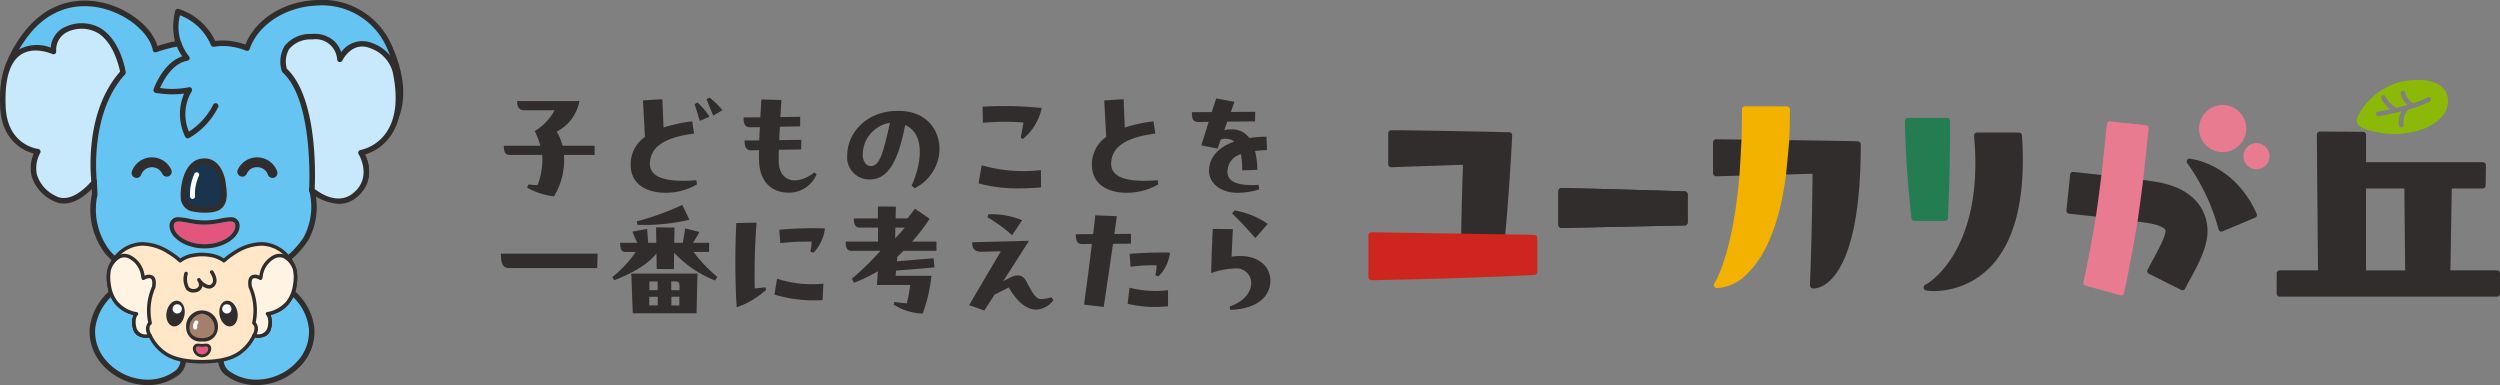 <svg xmlns="http://www.w3.org/2000/svg" width="345.051" height="53.148" viewBox="0 0 345.051 53.148">
  <rect x="0" y="0" width="345.051" height="53.148" fill="#808080" stroke="none"/>
  <g id="グループ_23722" data-name="グループ 23722" transform="translate(-410 -12.852)">
    <g id="グループ_23683" data-name="グループ 23683" transform="translate(479.139 26.312)">
      <path id="パス_58896" data-name="パス 58896" d="M217.074,51.224V52.49h-4.231a9.62,9.62,0,0,1-1.375,5.714,9.925,9.925,0,0,1-3.706-1.193l.18-.452a7.837,7.837,0,0,0,1.266.09,9.615,9.615,0,0,0,.633-4.158h-4.467c-.56,0-.831-.272-.831-1.266h5.045a11,11,0,0,0-.778-2.025,7.6,7.6,0,0,0,2.749-2.875h-4.285c-.561,0-.922-.452-.886-1.265h8.589a5.955,5.955,0,0,1-3.128,4.213,7.405,7.405,0,0,1,.8,1.953Z" transform="translate(-204.145 -44.569)" fill="#302d2c"/>
      <path id="パス_58897" data-name="パス 58897" d="M240.361,55.721l.073.578a8.549,8.549,0,0,1-4.358,1.157c-2.5,0-4.792-1.1-4.792-3.87a4.575,4.575,0,0,1,1.971-3.833l-.271-5.045,2.676-.163.162,3.906a19.8,19.8,0,0,1,3.96-.85l.253,1.682c-4.629.6-6.039,2.17-6.094,4.123-.073,2.3,3.164,2.585,6.419,2.314M240.505,45a9.3,9.3,0,0,1,1.664,1.954l-1.338.579c-.235-.759-.471-1.519-.723-2.3Zm1.646-.687a9.21,9.21,0,0,1,1.791,1.754l-1.266.742c-.308-.759-.669-1.646-.922-2.243Z" transform="translate(-213.379 -44.311)" fill="#302d2c"/>
      <path id="パス_58898" data-name="パス 58898" d="M265.16,55.032a4.085,4.085,0,0,1-3.851,2.55c-2.441,0-4.014-1.591-4.087-4.412-.018-.452-.018-.94,0-1.446l-1.1.018c-.777.018-.9-.669-.9-1.356l2.025-.018c.018-.578.054-1.212.09-1.827l-1.356.018c-.8.018-.9-.669-.9-1.356l2.314-.018.145-2.459,2.767.072-.145,2.351,2.731-.035v1.319l-2.8.055c-.036.633-.072,1.265-.09,1.844l3.038-.035v1.319l-3.092.055c-.018.542-.037,1.121-.018,1.572.054,2.93,2.568,3.381,4.918,1.556Z" transform="translate(-221.594 -44.454)" fill="#302d2c"/>
      <path id="パス_58899" data-name="パス 58899" d="M284.038,47.129c3.779,0,5.642,2.549,5.642,5.262a6.115,6.115,0,0,1-3.436,5.408l-.416-.362c1.555-3.4,1.735-7.233-.886-8.354-.976,5.117-2.441,7.5-4.828,7.5a3.024,3.024,0,0,1-3.164-3.327c0-3.02,2.585-6.13,7-6.13Zm-1.193,1.645a4.472,4.472,0,0,0-3.761,4.412c0,.868.452,1.555,1.1,1.555,1.193,0,1.663-1.464,2.658-5.967" transform="translate(-229.15 -45.284)" fill="#302d2c"/>
      <path id="パス_58900" data-name="パス 58900" d="M305.065,54.28a20.855,20.855,0,0,0,8.173.669l.018,2.386c-1.049.091-2.061.127-2.983.127a19.476,19.476,0,0,1-5.642-.687Zm.163-5.859-.037-2.224c.977-.054,1.99-.091,3-.091a49.483,49.483,0,0,1,5.153.272,7.527,7.527,0,0,1-2.6,4.285l-.289-.2c.109-.543.216-1.1.38-2.08a32.471,32.471,0,0,0-5.605.036" transform="translate(-238.71 -44.931)" fill="#302d2c"/>
      <path id="パス_58901" data-name="パス 58901" d="M337.677,56.424a8.552,8.552,0,0,1-4.359,1.157c-2.494,0-4.791-1.1-4.791-3.87a4.6,4.6,0,0,1,1.971-3.833l-.271-5.045,2.676-.162.162,3.906a19.755,19.755,0,0,1,3.96-.85l.253,1.681c-4.63.6-6.04,2.17-6.094,4.123-.072,2.3,3.165,2.586,6.42,2.315Z" transform="translate(-246.96 -44.435)" fill="#302d2c"/>
      <path id="パス_58902" data-name="パス 58902" d="M358.809,56.439l.09.615a9.539,9.539,0,0,1-3.11.47c-1.989,0-3.978-1.211-3.815-3.291.126-1.573,1.211-2.984,3.49-3.779a2.139,2.139,0,0,0-1.863-.289l-.452,1.265-2.242-.451,1.012-3.237-1.392.018c-.85.018-.922-.6-.922-1.356l2.749-.018.6-1.881,2.531.47-.506,1.392,3.363-.018-.018,1.32-3.833.036-.416,1.176a4.4,4.4,0,0,1,.94-.109,2.931,2.931,0,0,1,2.513,1.193,18.721,18.721,0,0,1,2.369-.181l.072,1.845c-.615.018-1.157.072-1.646.126a13.038,13.038,0,0,1,.326,2.6l-2.1.072a11.538,11.538,0,0,0-.181-2.224,2.479,2.479,0,0,0-1.844,2.224c-.126,1.41,1.049,2.206,4.285,2.007" transform="translate(-254.239 -44.378)" fill="#302d2c"/>
      <g id="グループ_23679" data-name="グループ 23679" transform="translate(0 14.823)">
        <path id="パス_58903" data-name="パス 58903" d="M217.225,79.217H205.073c-.958,0-1.138-.723-1.138-1.989H217.28Z" transform="translate(-203.935 -70.501)" fill="#302d2c"/>
        <path id="パス_58904" data-name="パス 58904" d="M240.78,73.445h-2.152A20.284,20.284,0,0,0,241.9,76.88l-.29.506a15.423,15.423,0,0,1-5.66-3.834l-.036,2.261-2.369-.018-.036-2.153c-1.356,1.773-4.014,3-5.823,3.707l-.271-.434a15.863,15.863,0,0,0,3.237-3.472h-1.392c-.507,0-.76-.253-.76-1.266h2.369a14.444,14.444,0,0,1-.669-1.536l2.025-.38c.054.8.108,1.483.145,1.917h1.121l-.036-2.134,2.55.036-.036,2.1h1.175c.09-.506.2-1.121.325-1.989l1.971.488a12.5,12.5,0,0,1-.9,1.5h2.242Zm-10.741,2.984h9.132l-.127,5.479h-8.806ZM238.068,69a27.727,27.727,0,0,1-7.179.705l-.09-.488a37.9,37.9,0,0,0,6.275-2.261Zm-4.376,10.632h-1.176v1.193h1.176Zm-.018-2.116h-1.139v1.212h1.139Zm3.021,1.212v-.6c0-.452-.145-.615-.615-.615h-.524v1.212Zm-1.121,2.1h1.1V79.629h-1.1Z" transform="translate(-212.045 -66.953)" fill="#302d2c"/>
        <path id="パス_58905" data-name="パス 58905" d="M257.5,79.6l.109.344a11.294,11.294,0,0,1-4.069,2.422c-.126-1.953-.181-4.1-.181-6.148,0-2.025.054-3.96.126-5.478l2.8-.054a90.718,90.718,0,0,0-.253,9.077c.524-.036,1.048-.09,1.464-.162m1.609-1.176a15.717,15.717,0,0,0,6.4.687l-.109,2.261a18.615,18.615,0,0,1-6.636-.759Zm.452-4.918-.126-1.844a53.06,53.06,0,0,1,6.292-.181,5.815,5.815,0,0,1-1.591,3.363l-.434-.162a5.967,5.967,0,0,0,.181-1.374,33.975,33.975,0,0,0-4.322.2" transform="translate(-221.002 -68.241)" fill="#302d2c"/>
        <path id="パス_58906" data-name="パス 58906" d="M289.149,73.4h-4.539c-.29.289-.579.561-.869.832l-.054.615,5.063-.416.126,1.266-5.3.434-.072.723h4.954a21.68,21.68,0,0,1-1.211,5.208,7.874,7.874,0,0,1-4.014-1.248l.126-.362c.543.091,1.175.163,1.7.2.217-.923.325-1.555.488-2.532h-4.611l.126-1.9a23.2,23.2,0,0,1-3.291,1.591l-.307-.542a41.041,41.041,0,0,0,3.96-3.87H277.45c-.561,0-.832-.271-.832-1.265h4.466V70.2h-2.513c-.56,0-.832-.361-.832-1.265h3.327V67.284l2.478.018-.036,1.627h1.628c.343-.416.759-.958,1.049-1.338l2.025,1.392a27.759,27.759,0,0,1-2.423,3.146h3.364Zm-5.679-3.2-.018,1.464a14.858,14.858,0,0,0,1.32-1.464Z" transform="translate(-229.036 -67.067)" fill="#302d2c"/>
        <path id="パス_58907" data-name="パス 58907" d="M314.269,80.777a3.1,3.1,0,0,1-2.369,1.3c-1.356,0-2.658-1.085-3.779-3.056l-1.971.994-1.41,2.188-2.1-.741,4.376-7.432L304.4,74.1c-1.067,0-1.338-.488-1.338-1.32l7.848-.2-3.563,5.57.994-.506c.9-.452,1.682-.416,2.152.47.94,1.754,1.356,2.495,2.043,2.513a5.572,5.572,0,0,0,1.483-.253Zm-5.7-8.969a21.007,21.007,0,0,0-3.4-2.478l.127-.4c.253-.018.361-.018.416-.018a11.248,11.248,0,0,1,4.249.831Z" transform="translate(-238.021 -67.631)" fill="#302d2c"/>
        <path id="パス_58908" data-name="パス 58908" d="M332.742,71.7v1.356l-2.477.018c-.452,3.11-.9,6.2-1.284,8.716l-2.713-.325c.344-2.459.724-5.407,1.085-8.372l-1.32.018c-.8.018-.9-.651-.9-1.356l2.386-.018c.109-.867.218-1.755.308-2.6l2.965.126c-.109.813-.217,1.627-.343,2.459Zm-.2,7.432a14.566,14.566,0,0,0,5.317.344V81.7c-.651.054-1.266.09-1.827.09a15.963,15.963,0,0,1-3.743-.434Zm.018-4.665c1.573-.145,3.508-.2,5.57-.181a5.6,5.6,0,0,1-1.591,3.291l-.435-.163a5.93,5.93,0,0,0,.181-1.375,24.445,24.445,0,0,0-3.6.2Z" transform="translate(-245.787 -67.707)" fill="#302d2c"/>
        <path id="パス_58909" data-name="パス 58909" d="M361.84,77.805c0,1.989-1.536,3.888-5.551,4.032l-.054-.47c2.586-.868,3.182-2.695,2.893-3.743a2.019,2.019,0,0,0-2.169-1.5,10.071,10.071,0,0,0-3.291.651c.036-1.917.145-4.448.217-6.112l2.784.036c-.072,1.3-.144,2.713-.18,3.8,3.363-.506,5.352,1.157,5.352,3.309m-2.079-5.877c-1.013-1.176-2.134-2.369-3.2-3.4l.326-.416a11.2,11.2,0,0,1,4.592,1.863Z" transform="translate(-255.642 -67.354)" fill="#302d2c"/>
      </g>
    </g>
    <g id="グループ_23684" data-name="グループ 23684" transform="translate(598.875 23.878)">
      <path id="パス_58910" data-name="パス 58910" d="M223.462,102.284l.006-.111a.428.428,0,0,0-.418-.45l-.111,0c-12.5-.274-16.011-.277-16.045-.277h-.107a.427.427,0,0,0-.427.427v4.255a.425.425,0,0,0,.131.308.437.437,0,0,0,.312.12l9.872-.34-.048,1.478c-.073,2.236-.164,5.685-.2,8.5h6.053c.648-6.907.98-13.849.984-13.909" transform="translate(-203.632 -94.501)" fill="#302d2c"/>
      <path id="パス_58911" data-name="パス 58911" d="M248.426,110.276l-.1,0h0c-12.5-.394-16.756-.448-16.8-.449h-.1a.333.333,0,0,0-.306.122.427.427,0,0,0-.128.305V114.9a.426.426,0,0,0,.427.427h.1l.446-.009c1.222-.026,5.335-.114,16.35-.334l.1,0a.429.429,0,0,0,.42-.427V110.7a.429.429,0,0,0-.413-.427" transform="translate(-204.778 -94.892)" fill="#302d2c"/>
      <path id="パス_58912" data-name="パス 58912" d="M273.345,103.035l-.1,0c-3.607-.1-19.441-.276-19.441-.276a.426.426,0,0,0-.425.427v4.25a.427.427,0,0,0,.427.428h.107c.008,0,9.915-.253,10.268-.263l.112,0c.9-.028,1.832-.057,2.819-.079-.051,7.825-.35,15.2-.353,15.27l0,.113a.427.427,0,0,0,.426.443h.115c.662,0,6.468-.6,6.468-19.774v-.1a.427.427,0,0,0-.417-.427" transform="translate(-205.82 -94.563)" fill="#302d2c"/>
      <path id="パス_58913" data-name="パス 58913" d="M297.444,102.284h0l-.007-.1a.427.427,0,0,0-.426-.4h-5.76a.427.427,0,0,0-.426.467l.011.114c1.405,15.69-6.376,20.222-6.455,20.266l-.291.158a.428.428,0,0,0,.151.8l.342.043a6.363,6.363,0,0,0,.69.031,10.958,10.958,0,0,0,7.4-2.937c3.732-3.51,5.336-9.716,4.769-18.443" transform="translate(-207.238 -94.518)" fill="#302d2c"/>
      <path id="パス_58914" data-name="パス 58914" d="M323.984,115.088c-.13-1.53-1.065-5.2-6.933-6.206-.493-.085-1.16-.181-1.925-.284-.834-.1-4.766-.6-5.752-.689-2.148-.24-3.863-.419-3.9-.422a.386.386,0,0,0-.424.344l-.519,4.994a.406.406,0,0,0,.367.426c.359.037,1.872.2,3.7.4.554.059,4.865.6,5.754.687.689.092,1.287.179,1.718.253,1.172.2,2.113.635,2.143.986.061.725-1.115,2.881-1.687,3.931-.291.531-.567,1.039-.8,1.507a.385.385,0,0,0-.021.295.393.393,0,0,0,.194.224l4.491,2.244a.392.392,0,0,0,.174.041.386.386,0,0,0,.345-.214c.2-.41.448-.855.706-1.324,1.21-2.219,2.582-4.733,2.372-7.194" transform="translate(-208.199 -94.783)" fill="#302d2c"/>
      <path id="パス_58915" data-name="パス 58915" d="M322.377,105.574a.387.387,0,0,0-.349.615,28.117,28.117,0,0,1,4.322,9.145.387.387,0,0,0,.376.3.376.376,0,0,0,.148-.03c.032-.013,3.337-1.378,4.539-1.91a.388.388,0,0,0,.2-.51c-3.067-6.909-8.982-7.583-9.233-7.608" transform="translate(-209.017 -94.694)" fill="#302d2c"/>
      <path id="パス_58916" data-name="パス 58916" d="M226.384,116.585l-.287-.01c-.931-.03-22.019-.35-22.066-.35h-.107a.427.427,0,0,0-.428.427v5.758a.428.428,0,0,0,.428.427h.007l.113,0c.4-.007,11.069-.174,22.246-.712l.1-.006a.427.427,0,0,0,.407-.426v-4.679a.428.428,0,0,0-.414-.427" transform="translate(-203.496 -95.19)" fill="#ce251e"/>
      <path id="パス_58917" data-name="パス 58917" d="M248.426,110.276l-.1,0h0c-12.5-.394-16.756-.448-16.8-.449h-.1a.333.333,0,0,0-.306.122.427.427,0,0,0-.128.305V114.9a.426.426,0,0,0,.427.427h.1l.446-.009c1.222-.026,5.335-.114,16.35-.334l.1,0a.429.429,0,0,0,.42-.427V110.7a.429.429,0,0,0-.413-.427" transform="translate(-204.778 -94.892)" fill="#302d2c"/>
      <path id="パス_58918" data-name="パス 58918" d="M263.906,102.636c.062-1.29.093-2.667.093-4.1v-.107a.427.427,0,0,0-.428-.427h-5.756a.426.426,0,0,0-.427.427v.107c0,1.395-.03,2.687-.065,3.982,0,0-.23,4.454-.292,5l-.016.184c-.925,10.755-3.313,14.494-3.337,14.529l-.112.167a.428.428,0,0,0,.355.666h.2a6.3,6.3,0,0,0,4.11-2.108c1.835-1.807,4.218-5.618,5.231-13.543.044-.3.443-4.506.442-4.774" transform="translate(-205.83 -94.341)" fill="#f4b200"/>
      <path id="パス_58919" data-name="パス 58919" d="M287.1,113.467l0-.1c.351-7.985.277-13.126.277-13.174v-.106a.428.428,0,0,0-.428-.42h-5.358a.426.426,0,0,0-.427.427v.107c0,.052.009,5.148.874,13.2l.01.1a.426.426,0,0,0,.426.382h4.2a.429.429,0,0,0,.427-.41" transform="translate(-207.114 -94.419)" fill="#237d51"/>
      <path id="パス_58920" data-name="パス 58920" d="M315.24,108.259c.313-2.917.761-7.13.761-7.13a.386.386,0,0,0-.343-.424l-4.992-.531a.385.385,0,0,0-.425.343s-.432,4.058-.743,6.959l-.028.12c-.039.469-.644,5.077-.759,5.716-.558,3.289-1.405,7.909-1.72,9.038a.379.379,0,0,0,.035.293.389.389,0,0,0,.232.183l4.837,1.348a.356.356,0,0,0,.1.014.382.382,0,0,0,.19-.05.387.387,0,0,0,.182-.233c.389-1.4,1.307-6.424,1.893-9.906.094-.486.746-5.413.775-5.741" transform="translate(-208.315 -94.442)" fill="#e87b8f"/>
      <path id="パス_58921" data-name="パス 58921" d="M327,104.309a3.254,3.254,0,1,0-3.255-3.254A3.258,3.258,0,0,0,327,104.309" transform="translate(-209.104 -94.332)" fill="#e87b8f"/>
      <path id="パス_58922" data-name="パス 58922" d="M331.968,103.323a1.8,1.8,0,1,0,1.8,1.8,1.8,1.8,0,0,0-1.8-1.8" transform="translate(-209.402 -94.589)" fill="#e87b8f"/>
      <path id="パス_58923" data-name="パス 58923" d="M365.371,120.8h-6.414l.184-11.3h4.251a.427.427,0,0,0,.427-.421l.039-2.772a.428.428,0,0,0-.427-.434h-16.12v-3.768a.429.429,0,0,0-.425-.428l-5.938-.039a.514.514,0,0,0-.3.126.43.43,0,0,0-.126.305l.154,18.729H335.4a.427.427,0,0,0-.427.427V124a.427.427,0,0,0,.427.428h29.969A.427.427,0,0,0,365.8,124v-2.772a.427.427,0,0,0-.427-.427m-12.664,0h-5.4V109.5H352.6Z" transform="translate(-209.623 -94.511)" fill="#302d2c"/>
      <path id="パス_58924" data-name="パス 58924" d="M346.55,99.8c.056.838,1.087,1.155,1.761,1.321a11.969,11.969,0,0,0,7.834-.341c1.426-.667,2.985-1.851,3.013-3.577.057-3.446-4.582-3.314-6.822-2.7a9.276,9.276,0,0,0-3.732,2.167,8.811,8.811,0,0,0-1.927,2.569,1.155,1.155,0,0,0-.128.561m3.8-3.511a.33.33,0,0,1,.185.175l.1.174a3.884,3.884,0,0,0,1.384,1.374l.189-.046c.377-.09.861-.214,1.371-.357a3.058,3.058,0,0,1-.659-.768,2.255,2.255,0,0,1-.3-.8v-.008a.33.33,0,0,1,.074-.241.311.311,0,0,1,.216-.114.323.323,0,0,1,.355.286l.036.145a1.758,1.758,0,0,0,.179.406,2.6,2.6,0,0,0,.87.865,9.918,9.918,0,0,0,1.9-.772l.052-.031a.324.324,0,0,1,.338.554l-.061.036a13.192,13.192,0,0,1-2.949,1.1c-.008.01-.011.022-.019.031l-.111.149a3.365,3.365,0,0,0-.246.438,2.634,2.634,0,0,0-.234,1.475.319.319,0,0,1-.06.242.325.325,0,0,1-.582-.147,3.3,3.3,0,0,1,.34-1.949c-.119.03-.233.06-.356.09-1.479.358-2.748.583-2.761.584h0a.327.327,0,0,1-.376-.261.331.331,0,0,1,.259-.377c.006,0,.314-.054.81-.155.226-.045.522-.1.863-.179a4.6,4.6,0,0,1-1.083-1.243,2.38,2.38,0,0,1-.122-.232l0-.008a.327.327,0,0,1,.163-.427.31.31,0,0,1,.244-.01" transform="translate(-210.157 -94.162)" fill="#8cb808"/>
    </g>
    <g id="グループ_23685" data-name="グループ 23685" transform="translate(410 12.852)">
      <path id="パス_58925" data-name="パス 58925" d="M107.849,117.664a3.465,3.465,0,0,1-1.13-.982,7.981,7.981,0,0,1-1.158-2.419,6.972,6.972,0,0,1-.255-2.938,10.1,10.1,0,0,0,.143-2.529c-.032-.2-.031-.348-.2-.468-.652-.458-2.123.111-2.773.368a7.634,7.634,0,0,0-4.672,6.176c-.3,4.044,3.4,7.25,7.254,7.414,1.882.08,5.337-.7,5.271-3.164-.016-.6-.513-.722-1.06-.906a10.655,10.655,0,0,1-1.419-.551" transform="translate(-85.044 -69.523)" fill="#65c4f2"/>
      <path id="パス_58926" data-name="パス 58926" d="M104.925,122.258c-.1,0-.2,0-.293-.006a8.453,8.453,0,0,1-5.841-2.785,6.793,6.793,0,0,1-1.775-5.036,8.031,8.031,0,0,1,4.91-6.5c1.138-.449,2.4-.839,3.13-.325a.847.847,0,0,1,.348.652l.01.067a6.033,6.033,0,0,1-.051,1.851c-.033.246-.067.5-.088.767a6.687,6.687,0,0,0,.234,2.78l.081.227a6.873,6.873,0,0,0,1.011,2.078,3.124,3.124,0,0,0,1.01.886,10.492,10.492,0,0,0,1.368.531l.1.032c.534.177,1.2.4,1.222,1.223a2.675,2.675,0,0,1-.842,2.044,6.906,6.906,0,0,1-4.53,1.515m-.759-14.14a6.018,6.018,0,0,0-1.962.517,7.238,7.238,0,0,0-4.433,5.852,6.046,6.046,0,0,0,1.585,4.477,7.688,7.688,0,0,0,5.308,2.531,6.3,6.3,0,0,0,4.26-1.292,1.919,1.919,0,0,0,.616-1.484c-.007-.266-.148-.341-.7-.525l-.1-.033a10.972,10.972,0,0,1-1.47-.573,3.833,3.833,0,0,1-1.251-1.078,7.523,7.523,0,0,1-1.142-2.306l-.081-.226a7.372,7.372,0,0,1-.276-3.1c.023-.284.058-.549.093-.808a5.353,5.353,0,0,0,.053-1.633l-.011-.078a.909.909,0,0,0-.025-.135.8.8,0,0,0-.462-.111" transform="translate(-84.637 -69.11)" fill="#302d2c"/>
      <path id="パス_58927" data-name="パス 58927" d="M135.814,118.216c-.547.184-1.043.309-1.06.906-.067,2.468,3.389,3.244,5.271,3.164,3.851-.164,7.556-3.37,7.254-7.414a7.635,7.635,0,0,0-4.672-6.176c-.65-.257-2.121-.826-2.773-.368-.169.12-.169.263-.2.468a10.1,10.1,0,0,0,.143,2.529,6.979,6.979,0,0,1-.255,2.938,8.008,8.008,0,0,1-1.158,2.419,3.465,3.465,0,0,1-1.13.982,10.683,10.683,0,0,1-1.419.551" transform="translate(-104.27 -69.523)" fill="#65c4f2"/>
      <path id="パス_58928" data-name="パス 58928" d="M139.338,122.258a6.9,6.9,0,0,1-4.53-1.515,2.675,2.675,0,0,1-.842-2.044c.023-.826.687-1.046,1.222-1.223l.1-.032a10.348,10.348,0,0,0,1.368-.531,3.131,3.131,0,0,0,1.01-.885,6.851,6.851,0,0,0,1.012-2.081l.081-.225a6.693,6.693,0,0,0,.234-2.78c-.022-.27-.056-.523-.089-.768a6.024,6.024,0,0,1-.05-1.849l.01-.069a.85.85,0,0,1,.346-.65c.73-.514,1.992-.125,3.131.325a8.032,8.032,0,0,1,4.911,6.5,6.8,6.8,0,0,1-1.774,5.035,8.454,8.454,0,0,1-5.841,2.785c-.1,0-.193.006-.293.006m.756-14.141a.784.784,0,0,0-.452.109.429.429,0,0,0-.033.138l-.012.079a5.386,5.386,0,0,0,.053,1.63c.035.259.071.526.093.81a7.377,7.377,0,0,1-.276,3.1l-.08.222a7.529,7.529,0,0,1-1.143,2.311,3.833,3.833,0,0,1-1.251,1.077,11.039,11.039,0,0,1-1.469.573h0l-.1.033c-.553.183-.695.258-.7.524a1.921,1.921,0,0,0,.616,1.484,6.311,6.311,0,0,0,4.26,1.292,7.679,7.679,0,0,0,5.307-2.532,6.04,6.04,0,0,0,1.585-4.476,7.238,7.238,0,0,0-4.434-5.852,6.05,6.05,0,0,0-1.964-.519M135.4,117.8h0Z" transform="translate(-103.858 -69.11)" fill="#302d2c"/>
      <path id="パス_58929" data-name="パス 58929" d="M125.493,34.5c-4.034-9.082-17.168-7.02-19.628.228a8.319,8.319,0,0,0-2.026-.566,7.84,7.84,0,0,0-2.61,0,8.026,8.026,0,0,0-4.915-4.478c-.642,3.07.108,4.409.108,4.409a19.155,19.155,0,0,0-3.2.835c-.887-4.766-11.673-10.645-18.118-1.8-7.411,10.171,1.871,15.824,1.871,15.824s-1.854,3.3,2.822,5.82c2.514,1.352,4.959-1.607,4.959-1.607l.082,1.762A9.6,9.6,0,0,0,86.1,62.154c1.99,3.26,6.425,3.938,9.884,4.385a27.819,27.819,0,0,0,12.608-.971,6.322,6.322,0,0,0,1.465-.793,11.723,11.723,0,0,0,3.933-3.739,9.268,9.268,0,0,0,.806-6.772s3.22,2.706,5.874.748c3.122-2.3.9-5.922.9-5.922s8.978-3.208,3.921-14.594" transform="translate(-71.759 -28.078)" fill="#65c4f2"/>
      <path id="パス_58930" data-name="パス 58930" d="M100.041,66.8a35.323,35.323,0,0,1-4.517-.3c-3.188-.411-8-1.032-10.159-4.563a9.979,9.979,0,0,1-1.318-7.476l-.039-.834c-.944.851-2.824,2.12-4.8,1.057a6.047,6.047,0,0,1-3.225-3.454,4.048,4.048,0,0,1,.107-2.561,11.047,11.047,0,0,1-4.466-6.578c-.6-3.028.326-6.26,2.765-9.608,3.793-5.206,8.6-5.022,11.125-4.45,3.6.816,6.817,3.39,7.571,5.985a22.035,22.035,0,0,1,2.405-.659,8.713,8.713,0,0,1,.043-4.173A.378.378,0,0,1,96,28.9a8.383,8.383,0,0,1,5.05,4.422,8.282,8.282,0,0,1,2.439.05,10.976,10.976,0,0,1,1.739.443c1.384-3.486,5.236-5.933,9.727-6.137a10.476,10.476,0,0,1,10.468,6.251c1.771,3.989,2.055,7.446.842,10.276a9.3,9.3,0,0,1-4.585,4.661c.494,1.053,1.537,4.019-1.2,6.037-2.028,1.5-4.351.5-5.544-.213a9.555,9.555,0,0,1-1.03,6.117,12.067,12.067,0,0,1-4.054,3.87,6.6,6.6,0,0,1-1.552.836,25.283,25.283,0,0,1-8.263,1.289M84.346,52.367a.385.385,0,0,1,.12.02.379.379,0,0,1,.258.341l.082,1.762a.393.393,0,0,1-.015.125,9.316,9.316,0,0,0,1.221,6.931c1.813,2.972,5.741,3.707,9.608,4.207a27.362,27.362,0,0,0,12.436-.953,5.9,5.9,0,0,0,1.379-.75,11.421,11.421,0,0,0,3.811-3.607,8.925,8.925,0,0,0,.77-6.5.379.379,0,0,1,.611-.381c.03.025,3.028,2.487,5.406.733,2.81-2.071.886-5.284.8-5.42a.379.379,0,0,1,.2-.554,8.654,8.654,0,0,0,4.545-4.423c1.122-2.627.838-5.877-.842-9.66a9.76,9.76,0,0,0-9.742-5.8c-4.274.194-8.049,2.661-9.182,6a.379.379,0,0,1-.215.228.383.383,0,0,1-.312-.011,8.175,8.175,0,0,0-1.925-.533,7.538,7.538,0,0,0-2.469,0,.377.377,0,0,1-.427-.235,7.57,7.57,0,0,0-4.273-4.11,6.308,6.308,0,0,0,.152,3.722.38.38,0,0,1-.315.56,17.881,17.881,0,0,0-3.092.815.378.378,0,0,1-.5-.288c-.449-2.416-3.632-5.02-7.094-5.8C83,28.244,78.538,28.077,75,32.933c-2.307,3.166-3.194,6.2-2.636,9.005a10.529,10.529,0,0,0,4.4,6.272.379.379,0,0,1,.133.508,3.281,3.281,0,0,0-.181,2.317,5.351,5.351,0,0,0,2.852,2.985c2.215,1.191,4.466-1.488,4.488-1.515a.378.378,0,0,1,.292-.138" transform="translate(-71.349 -27.667)" fill="#302d2c"/>
      <path id="パス_58931" data-name="パス 58931" d="M72.058,46.345c-.521-11.188,6.969-7.67,6.969-7.67a3.143,3.143,0,0,1,1.946-3.13c6.394-2.267,7.657,6.023,7.657,6.023C83.447,47.257,84.655,56.7,84.655,56.7s-2.868,3.7-5.52,2.222c-4.638-2.586-2.261-6.434-2.261-6.434s-4.553-.5-4.816-6.144" transform="translate(-71.652 -31.559)" fill="#c8e9fb"/>
      <path id="パス_58932" data-name="パス 58932" d="M80.061,59.244a3.08,3.08,0,0,1-1.521-.4,5.558,5.558,0,0,1-2.924-3.364,4.9,4.9,0,0,1,.291-3.133c-1.261-.339-4.416-1.66-4.637-6.394-.188-4.031.631-6.686,2.433-7.89a5.291,5.291,0,0,1,4.549-.345,3.365,3.365,0,0,1,2.185-2.939,5.288,5.288,0,0,1,4.661.25c2.8,1.675,3.47,5.894,3.5,6.072a.38.38,0,0,1-.1.312c-5,5.491-3.891,14.738-3.879,14.831a.376.376,0,0,1-.076.28c-.1.133-2.144,2.721-4.483,2.722M72.026,45.916c.244,5.237,4.308,5.766,4.48,5.786a.38.38,0,0,1,.28.575,4.29,4.29,0,0,0-.435,3.02,4.844,4.844,0,0,0,2.558,2.885c2.088,1.163,4.443-1.418,4.941-2.007-.142-1.32-.825-9.719,3.964-15.132-.155-.787-.914-4.054-3.108-5.367a4.574,4.574,0,0,0-4.017-.185A2.742,2.742,0,0,0,79,38.237a.38.38,0,0,1-.539.371c-.025-.012-2.5-1.143-4.338.086-1.563,1.048-2.267,3.478-2.093,7.223" transform="translate(-71.243 -31.148)" fill="#302d2c"/>
      <path id="パス_58933" data-name="パス 58933" d="M168.138,43.028c2.128,10.138-4.754,11.192-4.754,11.192s2.145,3.522-.9,5.922c-2.648,2.088-5.874-.748-5.874-.748s.756-12.415-3.784-16.55c0,0-1.482-4.389,3.8-4.636a3.365,3.365,0,0,1,3.847,3.127s1.485-3.068,4.366-1.88a5.219,5.219,0,0,1,3.3,3.572" transform="translate(-113.566 -33.145)" fill="#c8e9fb"/>
      <path id="パス_58934" data-name="パス 58934" d="M159.9,60.872a6.92,6.92,0,0,1-3.955-1.6.377.377,0,0,1-.128-.307c.008-.122.693-12.282-3.661-16.248a.368.368,0,0,1-.1-.159,4.267,4.267,0,0,1,.372-3.469,4.534,4.534,0,0,1,3.77-1.666,4.064,4.064,0,0,1,3.045.944,3.711,3.711,0,0,1,1,1.577,3.565,3.565,0,0,1,4.33-1.246,5.572,5.572,0,0,1,3.525,3.85c.8,3.8.452,6.8-1.022,8.926a6.664,6.664,0,0,1-3.552,2.594,4.762,4.762,0,0,1-1.218,5.964,3.793,3.793,0,0,1-2.4.843m-3.317-2.058c.62.492,3.147,2.28,5.251.621,2.74-2.16.892-5.3.812-5.429a.379.379,0,0,1,.267-.571,5.871,5.871,0,0,0,3.547-2.408c1.344-1.95,1.645-4.753.893-8.331v-.012a4.826,4.826,0,0,0-3.07-3.288c-2.512-1.037-3.826,1.583-3.881,1.695a.379.379,0,0,1-.719-.149,2.987,2.987,0,0,0-3.451-2.765,3.846,3.846,0,0,0-3.178,1.332,3.476,3.476,0,0,0-.308,2.718c4.277,4.034,3.919,14.938,3.838,16.588" transform="translate(-113.155 -32.735)" fill="#302d2c"/>
      <path id="パス_58935" data-name="パス 58935" d="M120.089,52.823a.4.4,0,0,1-.106-.015.377.377,0,0,1-.23-.191,7.22,7.22,0,0,1-.158-5.968,13.207,13.207,0,0,1-3.915-.1.379.379,0,0,1-.294-.5c.056-.159,1.311-3.676,3.955-4.539a6.386,6.386,0,0,1-.863-1.7.379.379,0,0,1,.728-.209,6.724,6.724,0,0,0,1.071,1.906.379.379,0,0,1-.235.612c-2.063.333-3.329,2.757-3.767,3.755a11.2,11.2,0,0,0,3.948-.1.379.379,0,0,1,.414.574,6.165,6.165,0,0,0-.375,5.552,9.46,9.46,0,0,0,3.341-3.7.379.379,0,0,1,.7.3,10.1,10.1,0,0,1-4.019,4.28.382.382,0,0,1-.191.051" transform="translate(-94.187 -33.729)" fill="#302d2c"/>
      <path id="パス_58936" data-name="パス 58936" d="M125.329,80.586a1.616,1.616,0,0,1-1.339-1.609c-.093-1.99.655-4.867,2.748-4.964s2.637,2.356,2.721,3.162c.087.852.65,3.081-1.359,3.474a8.178,8.178,0,0,1-2.771-.062" transform="translate(-98.668 -51.766)" fill="#1a344e"/>
      <path id="パス_58937" data-name="パス 58937" d="M126.58,80.711a9.432,9.432,0,0,1-1.69-.158,2,2,0,0,1-1.688-1.971c-.094-2.012.667-5.247,3.108-5.361,2.16-.122,2.976,2.154,3.116,3.5.009.09.024.195.04.312.131.944.438,3.154-1.7,3.573a6.238,6.238,0,0,1-1.184.1M125,79.8a7.865,7.865,0,0,0,2.62.061c1.327-.259,1.27-1.489,1.1-2.725-.018-.127-.033-.241-.044-.339-.012-.119-.321-2.921-2.326-2.822-1.79.084-2.474,2.722-2.387,4.569a1.229,1.229,0,0,0,.98,1.248l.034,0,.025,0" transform="translate(-98.259 -51.353)" fill="#302d2c"/>
      <path id="パス_58938" data-name="パス 58938" d="M126.223,80.851a.34.34,0,0,1-.339-.324,6.8,6.8,0,0,1,.628-3.2.34.34,0,0,1,.6.314,6.227,6.227,0,0,0-.551,2.857.34.34,0,0,1-.324.356h-.016" transform="translate(-99.652 -53.395)" fill="#fff"/>
      <path id="パス_58939" data-name="パス 58939" d="M144.347,75.749a.681.681,0,0,1-.643-.459,1.525,1.525,0,0,0-1.409-1.02,1.509,1.509,0,0,0-1.5.9.68.68,0,0,1-1.242-.555,2.944,2.944,0,0,1,5.437.235.681.681,0,0,1-.643.9" transform="translate(-106.734 -51.192)" fill="#302d2c"/>
      <path id="パス_58940" data-name="パス 58940" d="M109.763,75.749a.681.681,0,0,1-.643-.9,2.944,2.944,0,0,1,5.437-.235.68.68,0,0,1-1.242.555,1.584,1.584,0,0,0-2.908.124.681.681,0,0,1-.643.459" transform="translate(-90.919 -51.192)" fill="#302d2c"/>
      <path id="パス_58941" data-name="パス 58941" d="M129.7,91.963c0,1.256-1.9,2.528-4.249,2.528s-4.25-1.272-4.25-2.528,1.9-.174,4.25-.174,4.249-1.082,4.249.174" transform="translate(-97.223 -60.787)" fill="#e2557c"/>
      <path id="パス_58942" data-name="パス 58942" d="M128.37,90.725c.441,0,.7.146.7.607,0,1.256-1.9,2.528-4.25,2.528s-4.249-1.272-4.249-2.528c0-.461.256-.607.7-.607.76,0,2.067.433,3.552.433s2.792-.433,3.552-.433m0-.583h0a7.876,7.876,0,0,0-1.315.173,9.739,9.739,0,0,1-4.476,0,7.871,7.871,0,0,0-1.314-.173,1.138,1.138,0,0,0-1.28,1.19c0,1.657,2.258,3.111,4.832,3.111s4.832-1.454,4.832-3.111a1.138,1.138,0,0,0-1.28-1.19" transform="translate(-96.588 -60.155)" fill="#302d2c"/>
      <path id="パス_58943" data-name="パス 58943" d="M128.206,101.648a4.876,4.876,0,0,0-4.616-3.853,7.037,7.037,0,0,0-3.645,1.152,10.986,10.986,0,0,0-1.153.8c-.024.019-.419.366-.425.361a4.151,4.151,0,0,0-1.7-.725,9.32,9.32,0,0,0-1.079-.125c-.076,0-.156,0-.233,0s-.156,0-.233,0a9.32,9.32,0,0,0-1.079.125,4.151,4.151,0,0,0-1.7.725c-.007.005-.4-.342-.425-.361a10.937,10.937,0,0,0-1.153-.8,7.037,7.037,0,0,0-3.645-1.152,4.876,4.876,0,0,0-4.616,3.853,6.135,6.135,0,0,0,.047,1.855,4.542,4.542,0,0,0,1.99,3.287,5.142,5.142,0,0,0,1.774.664s-.586.486-.245,1.954,2.105,1.028,2.105,1.028a6.183,6.183,0,0,0,2.131,2.5,5.983,5.983,0,0,0,1.674.733c.229.062.461.115.695.161a12.291,12.291,0,0,0,1.817.207c.283.012.575.022.869.026s.586-.014.869-.026a12.283,12.283,0,0,0,1.817-.207c.233-.046.465-.1.695-.161a5.983,5.983,0,0,0,1.674-.733,6.182,6.182,0,0,0,2.131-2.5s1.764.441,2.105-1.028-.245-1.954-.245-1.954a5.141,5.141,0,0,0,1.774-.664,4.544,4.544,0,0,0,1.99-3.287,6.151,6.151,0,0,0,.046-1.855" transform="translate(-87.465 -64.135)" fill="#ffe7c7"/>
      <path id="パス_58944" data-name="パス 58944" d="M115.087,114.039c-.3,0-.6-.014-.883-.027a12.6,12.6,0,0,1-1.853-.211c-.24-.047-.478-.1-.712-.165a6.207,6.207,0,0,1-1.744-.764,6.344,6.344,0,0,1-2.135-2.429,2.347,2.347,0,0,1-1.509-.236,1.54,1.54,0,0,1-.7-1.012,2.766,2.766,0,0,1,.074-1.847,5.161,5.161,0,0,1-1.494-.617,4.764,4.764,0,0,1-2.1-3.46,6.482,6.482,0,0,1-.046-1.931,5.125,5.125,0,0,1,4.856-4.059,7.4,7.4,0,0,1,3.776,1.188,11.3,11.3,0,0,1,1.179.822l.094.081.188.163a4.523,4.523,0,0,1,1.646-.657,9.511,9.511,0,0,1,1.122-.13h.475a9.446,9.446,0,0,1,1.119.129,4.524,4.524,0,0,1,1.651.658l.176-.153.107-.091a11.008,11.008,0,0,1,1.179-.821,7.258,7.258,0,0,1,3.72-1.188h.055a5.126,5.126,0,0,1,4.856,4.058,6.47,6.47,0,0,1-.046,1.931,4.774,4.774,0,0,1-2.1,3.461,5.172,5.172,0,0,1-1.494.617,2.764,2.764,0,0,1,.073,1.847,1.539,1.539,0,0,1-.7,1.012,2.349,2.349,0,0,1-1.51.236,6.342,6.342,0,0,1-2.134,2.429,6.215,6.215,0,0,1-1.743.764c-.236.064-.473.118-.712.165a12.608,12.608,0,0,1-1.854.211c-.285.012-.578.023-.875.027m-7.19-4.118a.245.245,0,0,1,.222.14,5.9,5.9,0,0,0,2.043,2.4,5.711,5.711,0,0,0,1.606.7c.223.061.45.112.677.157a12.146,12.146,0,0,0,1.781.2c.28.012.57.023.862.027s.573-.015.853-.027a12.124,12.124,0,0,0,1.781-.2c.228-.045.455-.1.677-.157a5.719,5.719,0,0,0,1.606-.7,5.9,5.9,0,0,0,2.042-2.4.245.245,0,0,1,.28-.132,2.015,2.015,0,0,0,1.333-.142,1.054,1.054,0,0,0,.474-.7c.3-1.272-.162-1.708-.167-1.712a.251.251,0,0,1-.073-.251.246.246,0,0,1,.189-.177,4.871,4.871,0,0,0,1.689-.631,4.288,4.288,0,0,0,1.877-3.114,5.992,5.992,0,0,0,.047-1.777,4.614,4.614,0,0,0-4.377-3.648,6.736,6.736,0,0,0-3.514,1.116,10.811,10.811,0,0,0-1.128.786l-.09.078c-.427.371-.471.41-.635.289a3.914,3.914,0,0,0-1.607-.682,8.9,8.9,0,0,0-1.036-.12h-.455a9.141,9.141,0,0,0-1.039.121,3.912,3.912,0,0,0-1.6.679c-.167.123-.212.084-.65-.3l-.08-.07a10.823,10.823,0,0,0-1.125-.784,6.731,6.731,0,0,0-3.515-1.116,4.613,4.613,0,0,0-4.376,3.648,5.993,5.993,0,0,0,.047,1.777,4.286,4.286,0,0,0,1.877,3.114,4.865,4.865,0,0,0,1.69.631.246.246,0,0,1,.111.431s-.458.436-.162,1.709a1.058,1.058,0,0,0,.473.7,2.018,2.018,0,0,0,1.333.142.248.248,0,0,1,.059-.007" transform="translate(-87.2 -63.868)" fill="#302d2c"/>
      <path id="パス_58945" data-name="パス 58945" d="M108.173,112.206s-1.777.419-2.119-1.049.244-1.954.244-1.954a4.579,4.579,0,0,1-2.813-1.593,4.975,4.975,0,0,1-.953-2.369,5.8,5.8,0,0,1,0-2.123,3.119,3.119,0,0,1,1.31-1.755,1.654,1.654,0,0,1,1.607.011,3.679,3.679,0,0,1,1.806,2.916s1.8-1.076,1.43,1.215a8.05,8.05,0,0,0-.495,4.957,1.783,1.783,0,0,1-.125.131,1.479,1.479,0,0,0,.11,1.614" transform="translate(-87.461 -65.885)" fill="#fff4e4"/>
      <path id="パス_58946" data-name="パス 58946" d="M107.358,112.24a2.124,2.124,0,0,1-1.114-.28,1.553,1.553,0,0,1-.7-1.014,2.762,2.762,0,0,1,.073-1.847,4.668,4.668,0,0,1-2.6-1.6,5.234,5.234,0,0,1-1-2.485,6.061,6.061,0,0,1,0-2.214,3.335,3.335,0,0,1,1.419-1.908,1.89,1.89,0,0,1,1.863.007,3.656,3.656,0,0,1,1.856,2.77,1.251,1.251,0,0,1,1.145,0c.373.254.488.78.353,1.61a.224.224,0,0,1-.023.07,7.876,7.876,0,0,0-.475,4.792.245.245,0,0,1-.037.2.694.694,0,0,1-.105.116.332.332,0,0,0-.035.034c-.293.347-.083.982.131,1.324a.246.246,0,0,1-.153.37,2.849,2.849,0,0,1-.6.062m-3.01-11.1a1.226,1.226,0,0,0-.645.166,2.856,2.856,0,0,0-1.2,1.6,5.62,5.62,0,0,0,.008,2.032,4.739,4.739,0,0,0,.9,2.252,4.362,4.362,0,0,0,2.664,1.5.246.246,0,0,1,.112.432s-.458.436-.162,1.708a1.286,1.286,0,0,0,1.5.91,1.519,1.519,0,0,1,.079-1.578.571.571,0,0,1,.044-.047,8.258,8.258,0,0,1,.526-4.956c.09-.576.036-.962-.15-1.089-.228-.155-.717.04-.917.16a.249.249,0,0,1-.223.015.244.244,0,0,1-.143-.17c-.022-.092-.042-.19-.063-.291a3.208,3.208,0,0,0-1.628-2.468,1.419,1.419,0,0,0-.707-.18" transform="translate(-87.196 -65.617)" fill="#302d2c"/>
      <path id="パス_58947" data-name="パス 58947" d="M143.669,112.206s1.777.419,2.119-1.049-.244-1.954-.244-1.954a4.579,4.579,0,0,0,2.813-1.593,4.975,4.975,0,0,0,.953-2.369,5.8,5.8,0,0,0,0-2.123,3.119,3.119,0,0,0-1.31-1.755,1.654,1.654,0,0,0-1.607.011,3.679,3.679,0,0,0-1.806,2.916s-1.8-1.076-1.43,1.215a8.05,8.05,0,0,1,.495,4.957,1.782,1.782,0,0,0,.125.131,1.479,1.479,0,0,1-.11,1.614" transform="translate(-108.612 -65.885)" fill="#fff4e4"/>
      <path id="パス_58948" data-name="パス 58948" d="M143.95,112.239a2.851,2.851,0,0,1-.6-.062.246.246,0,0,1-.153-.37c.214-.342.425-.977.132-1.325a.385.385,0,0,0-.035-.033.764.764,0,0,1-.105-.117.244.244,0,0,1-.037-.2,7.873,7.873,0,0,0-.476-4.792.223.223,0,0,1-.022-.07c-.136-.829-.02-1.356.353-1.61a1.251,1.251,0,0,1,1.145,0A3.657,3.657,0,0,1,146,100.894a1.888,1.888,0,0,1,1.863-.007,3.331,3.331,0,0,1,1.419,1.908,6.054,6.054,0,0,1,0,2.215,5.237,5.237,0,0,1-1,2.485,4.67,4.67,0,0,1-2.6,1.6,2.758,2.758,0,0,1,.074,1.847,1.554,1.554,0,0,1-.7,1.014,2.127,2.127,0,0,1-1.114.28m-.171-.5a1.287,1.287,0,0,0,1.5-.91c.3-1.273-.162-1.708-.167-1.713a.25.25,0,0,1-.073-.251.244.244,0,0,1,.189-.177,4.369,4.369,0,0,0,2.665-1.5,4.743,4.743,0,0,0,.9-2.252,5.616,5.616,0,0,0,.007-2.033,2.852,2.852,0,0,0-1.2-1.6,1.412,1.412,0,0,0-1.352.015,3.208,3.208,0,0,0-1.628,2.469c-.021.1-.041.2-.062.29a.246.246,0,0,1-.143.171.253.253,0,0,1-.222-.014c-.161-.1-.672-.328-.918-.16-.186.127-.239.513-.149,1.088a8.267,8.267,0,0,1,.527,4.956c.015.015.03.03.043.046a1.519,1.519,0,0,1,.08,1.579" transform="translate(-108.347 -65.617)" fill="#302d2c"/>
      <path id="パス_58949" data-name="パス 58949" d="M125.388,108.471a1.249,1.249,0,0,1-.993-.418,2.837,2.837,0,0,1-.262-2.255.246.246,0,1,1,.482.1,2.407,2.407,0,0,0,.165,1.848.89.89,0,0,0,.847.207.636.636,0,0,0,.509-.4.969.969,0,0,0-.2-.706.246.246,0,0,1,.411-.271h0a1.909,1.909,0,0,0,1.165.858.491.491,0,0,0,.427-.195c.4-.463-.12-1.29-.227-1.451a.246.246,0,1,1,.408-.274c.534.8.606,1.563.192,2.045a.98.98,0,0,1-.831.366,1.638,1.638,0,0,1-.852-.352c0,.033-.012.066-.02.1a1.09,1.09,0,0,1-.882.761,1.652,1.652,0,0,1-.343.036" transform="translate(-98.69 -68.094)" fill="#302d2c"/>
      <path id="パス_58950" data-name="パス 58950" d="M136.807,115.675c.182.974-.219,1.867-.9,1.993s-1.376-.557-1.558-1.532.219-1.867.9-1.994,1.376.559,1.558,1.533" transform="translate(-104.038 -72.628)" fill="#302d2c"/>
      <path id="パス_58951" data-name="パス 58951" d="M136.3,115.429a.64.64,0,1,1-.89-.162.64.64,0,0,1,.89.162" transform="translate(-104.466 -73.162)" fill="#fff"/>
      <path id="パス_58952" data-name="パス 58952" d="M119.108,115.675c-.182.974.219,1.867.9,1.993s1.376-.557,1.558-1.532-.219-1.867-.9-1.994-1.376.559-1.558,1.533" transform="translate(-96.111 -72.628)" fill="#302d2c"/>
      <path id="パス_58953" data-name="パス 58953" d="M120.988,115.429a.64.64,0,1,0,.89-.162.64.64,0,0,0-.89.162" transform="translate(-97.052 -73.162)" fill="#fff"/>
      <path id="パス_58954" data-name="パス 58954" d="M129.172,119.566c0,1.061-.879,1.65-1.963,1.65s-1.963-.588-1.963-1.65a1.975,1.975,0,1,1,3.925,0" transform="translate(-99.324 -74.316)" fill="#a2806b"/>
      <path id="パス_58955" data-name="パス 58955" d="M126.963,121.2a1.941,1.941,0,0,1-2.19-1.877,2.2,2.2,0,1,1,4.38,0,1.941,1.941,0,0,1-2.19,1.877m0-3.843a1.968,1.968,0,0,0-1.736,1.966c0,1.05.935,1.422,1.736,1.422s1.735-.372,1.735-1.422a1.968,1.968,0,0,0-1.735-1.966" transform="translate(-99.079 -74.07)" fill="#302d2c"/>
      <path id="パス_58956" data-name="パス 58956" d="M127.068,121.067a.275.275,0,0,1-.268-.214,1.033,1.033,0,0,1,.255-.983.275.275,0,0,1,.374.4.485.485,0,0,0-.093.456.276.276,0,0,1-.268.336" transform="translate(-100.118 -75.578)" fill="#fff"/>
      <path id="パス_58957" data-name="パス 58957" d="M128.416,127.378c.469,0,.849-.157.849.261a.855.855,0,0,1-1.7,0c0-.418.38-.261.849-.261" transform="translate(-100.531 -79.504)" fill="#e2557c"/>
      <path id="パス_58958" data-name="パス 58958" d="M128.5,126.9c.193,0,.318.051.318.289a.855.855,0,0,1-1.7,0c0-.239.124-.289.318-.289.145,0,.33.029.532.029s.386-.029.531-.029m0-.417c-.077,0-.164.006-.257.014s-.178.015-.274.015-.19-.008-.275-.015-.18-.014-.257-.014a.666.666,0,0,0-.734.706,1.269,1.269,0,0,0,2.531,0,.666.666,0,0,0-.734-.706" transform="translate(-100.081 -79.052)" fill="#302d2c"/>
    </g>
  </g>
</svg>
